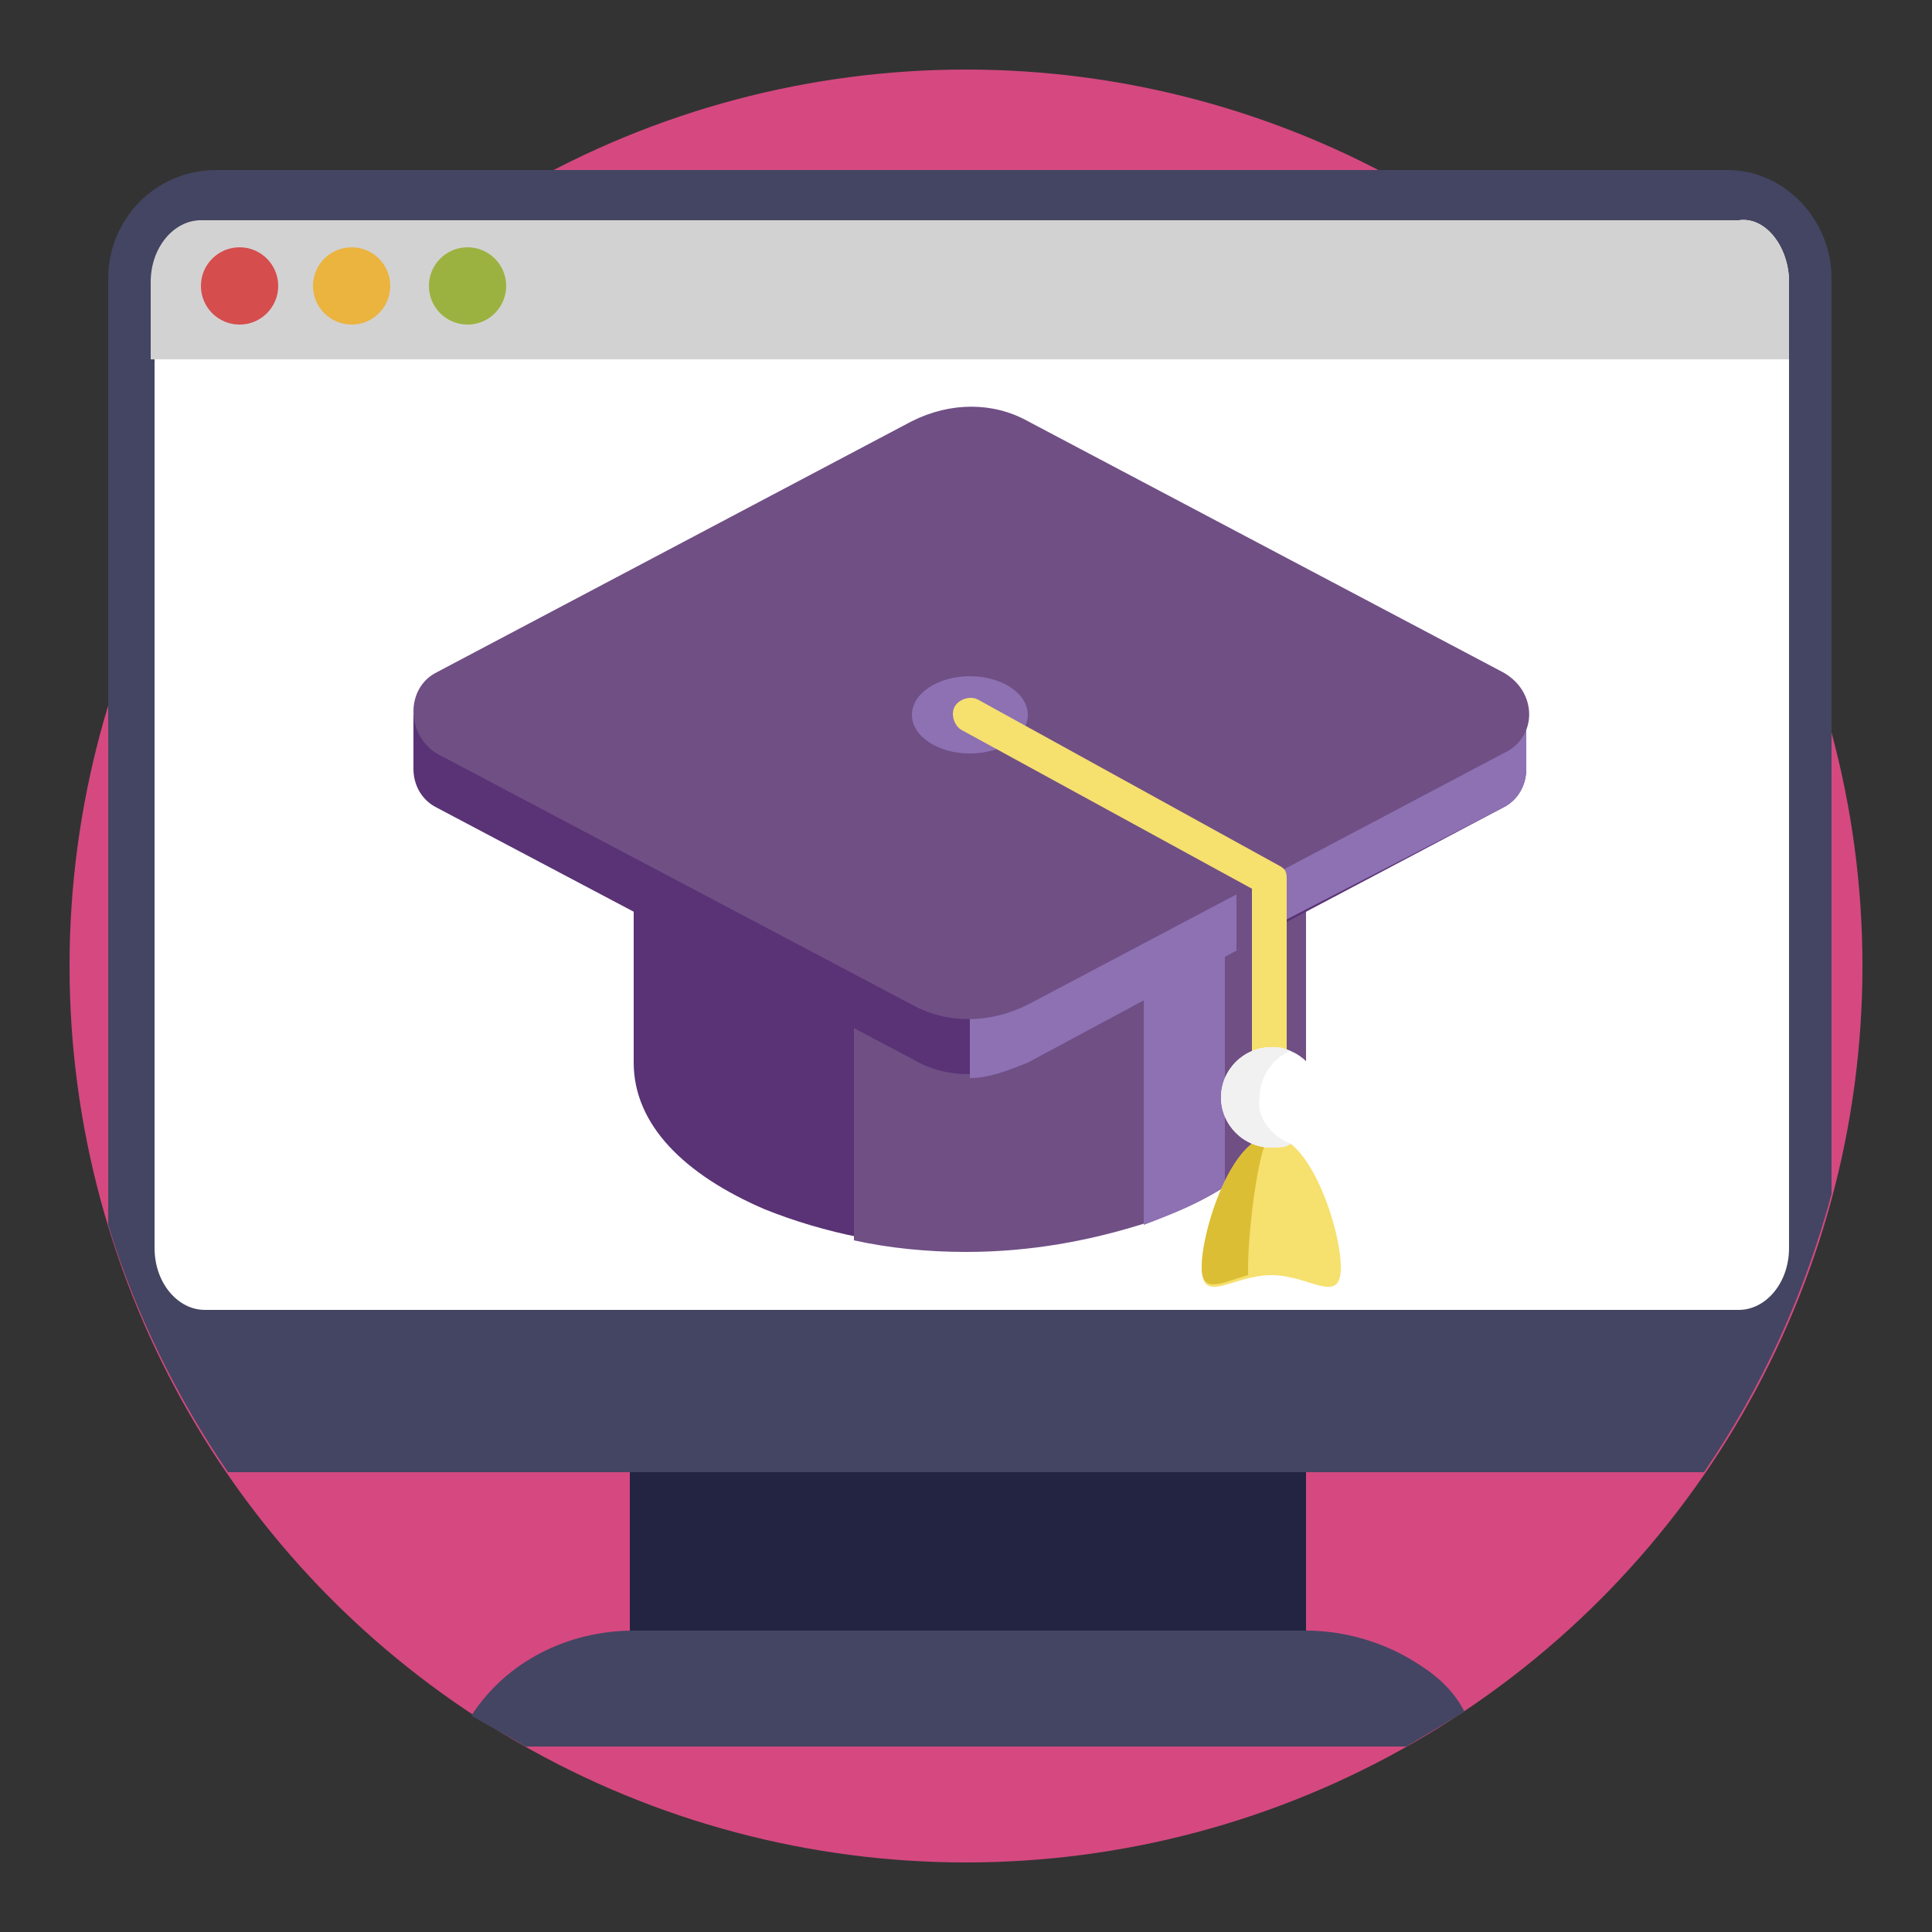 <?xml version="1.0" encoding="utf-8"?>
<!-- Generator: Adobe Illustrator 25.4.1, SVG Export Plug-In . SVG Version: 6.00 Build 0)  -->
<svg version="1.1" id="Capa_1" xmlns="http://www.w3.org/2000/svg" xmlns:xlink="http://www.w3.org/1999/xlink" x="0px" y="0px"
	 width="50px" height="50px" viewBox="0 0 50 50" style="enable-background:new 0 0 50 50;" xml:space="preserve">
<rect x="0" y="0" width="50" height="50" fill="#333333" stroke="none"/>
<style type="text/css">
	.st0{fill:#D54980;}
	.st1{fill:#444562;}
	.st2{fill:#FFFFFF;}
	.st3{fill:#232441;}
	.st4{fill:#D3D2D2;}
	.st5{fill:#D54D4D;}
	.st6{fill:#EAB43F;}
	.st7{fill:#9BB240;}
	.st8{fill:#593375;}
	.st9{fill:#704F85;}
	.st10{fill:#8D71B3;}
	.st11{fill:#F6E06E;}
	.st12{fill:#DCBE34;}
	.st13{fill:#F1F1F1;}
</style>
<g>
	<circle class="st0" cx="25" cy="25" r="23.2"/>
	<g>
		<path class="st1" d="M47.4,7.2v23.7c-0.7,2.6-1.8,5-3.3,7.2H5.9c-1.3-1.9-2.4-4.1-3.1-6.4V7.2c0-1.5,1.2-2.8,2.8-2.8h39.1
			C46.2,4.4,47.4,5.7,47.4,7.2z"/>
		<path class="st2" d="M46.3,7.3v25c0,0.9-0.6,1.6-1.3,1.6H5.3c-0.7,0-1.3-0.7-1.3-1.6v-25c0-0.9,0.6-1.6,1.3-1.6H45
			C45.7,5.6,46.3,6.4,46.3,7.3z"/>
		<path class="st3" d="M16.3,38.1h17.5V45H16.3L16.3,38.1z"/>
		<path class="st1" d="M37.9,44.3c-0.5,0.3-1,0.6-1.5,0.9H13.6c-0.5-0.3-0.9-0.5-1.4-0.8c0.9-1.4,2.5-2.2,4.2-2.2h17.4
			c1,0,2,0.3,2.8,0.8C37.1,43.3,37.6,43.7,37.9,44.3L37.9,44.3z"/>
		<path class="st4" d="M46.3,7.3v2H3.9v-2c0-0.9,0.6-1.6,1.3-1.6H45C45.7,5.6,46.3,6.4,46.3,7.3z"/>
		<g>
			<circle class="st5" cx="6.2" cy="7.4" r="1"/>
			<circle class="st6" cx="9.1" cy="7.4" r="1"/>
			<circle class="st7" cx="12.1" cy="7.4" r="1"/>
		</g>
		<g>
			<path class="st8" d="M33.8,17.8v9.8c0,2.6-3.9,4.7-8.7,4.7c-2,0-3.8-0.4-5.3-1c-2.1-0.9-3.4-2.2-3.4-3.8V17.1l3.4,0.1L33.8,17.8z
				"/>
			<path class="st9" d="M33.8,17.8v9.8c0,0.9-0.4,1.7-1.2,2.4c-0.7,0.7-1.8,1.3-3.1,1.7c-1.3,0.4-2.8,0.7-4.5,0.7
				c-1,0-2-0.1-2.9-0.3V17.4l7.4,0.3l3.1,0.1L33.8,17.8z"/>
			<path class="st8" d="M39.5,18.5v1.4c0,0.4-0.2,0.8-0.6,1l-12.3,6.5c-0.5,0.2-1,0.4-1.5,0.4s-1-0.1-1.5-0.4l-12.3-6.5
				c-0.4-0.2-0.6-0.6-0.6-1v-1.4H12l11.6-6.1c0.5-0.2,1-0.4,1.5-0.4c0.5,0,1,0.1,1.5,0.4l11.6,6.1H39.5z"/>
			<path class="st10" d="M31.7,17.7v13c-0.6,0.4-1.3,0.7-2.1,1v-14L31.7,17.7z"/>
			<path class="st10" d="M39.5,18.5v1.4c0,0.4-0.2,0.8-0.6,1l-6,3.1L32,24.6l-5.4,2.9c-0.5,0.2-1,0.4-1.5,0.4V12
				c0.5,0,1,0.1,1.5,0.4l11.6,6.1H39.5z"/>
			<path class="st9" d="M38.9,17.4l-12.3-6.5c-0.9-0.5-2-0.5-3,0l-12.3,6.5c-0.8,0.4-0.8,1.6,0,2.1L23.6,26c0.9,0.5,2,0.5,3,0
				l12.3-6.5C39.8,19.1,39.8,17.9,38.9,17.4z"/>
			<path class="st9" d="M33,22.2v1.8L32,24.6v-2.1l-6.9-3.8l-0.6-0.4c-0.2-0.1-0.3-0.4-0.2-0.6c0.1-0.2,0.4-0.3,0.6-0.2l0.2,0.1
				l7.6,4.2C32.9,21.9,33,22.1,33,22.2L33,22.2z"/>
			<ellipse class="st10" cx="25.1" cy="18.5" rx="1.5" ry="1"/>
			<path class="st11" d="M32.9,28.9c-0.3,0-0.5-0.2-0.5-0.5V23l-7.5-4.1c-0.2-0.1-0.3-0.4-0.2-0.6c0.1-0.2,0.4-0.3,0.6-0.2l7.8,4.3
				c0.2,0.1,0.2,0.2,0.2,0.4v5.6C33.4,28.7,33.2,28.9,32.9,28.9L32.9,28.9z"/>
			<path class="st11" d="M34.7,32.8c0-1-0.8-3.4-1.8-3.4c-1,0-1.8,2.4-1.8,3.4c0,1,0.8,0.2,1.8,0.2C33.9,33,34.7,33.8,34.7,32.8z"/>
			<path class="st12" d="M32.3,32.8c0,0.1,0,0.2,0,0.2c-0.7,0.2-1.2,0.5-1.2-0.2c0-1,0.8-3.4,1.8-3.4C32.6,29.4,32.3,31.8,32.3,32.8
				z"/>
			<circle class="st2" cx="32.9" cy="28.4" r="1.3"/>
			<path class="st13" d="M33.4,29.6c-0.1,0.1-0.3,0.1-0.5,0.1c-0.7,0-1.3-0.6-1.3-1.3c0-0.7,0.6-1.3,1.3-1.3c0.2,0,0.3,0,0.5,0.1
				c-0.5,0.2-0.8,0.7-0.8,1.2C32.5,28.9,32.9,29.4,33.4,29.6z"/>
		</g>
	</g>
</g>
</svg>

